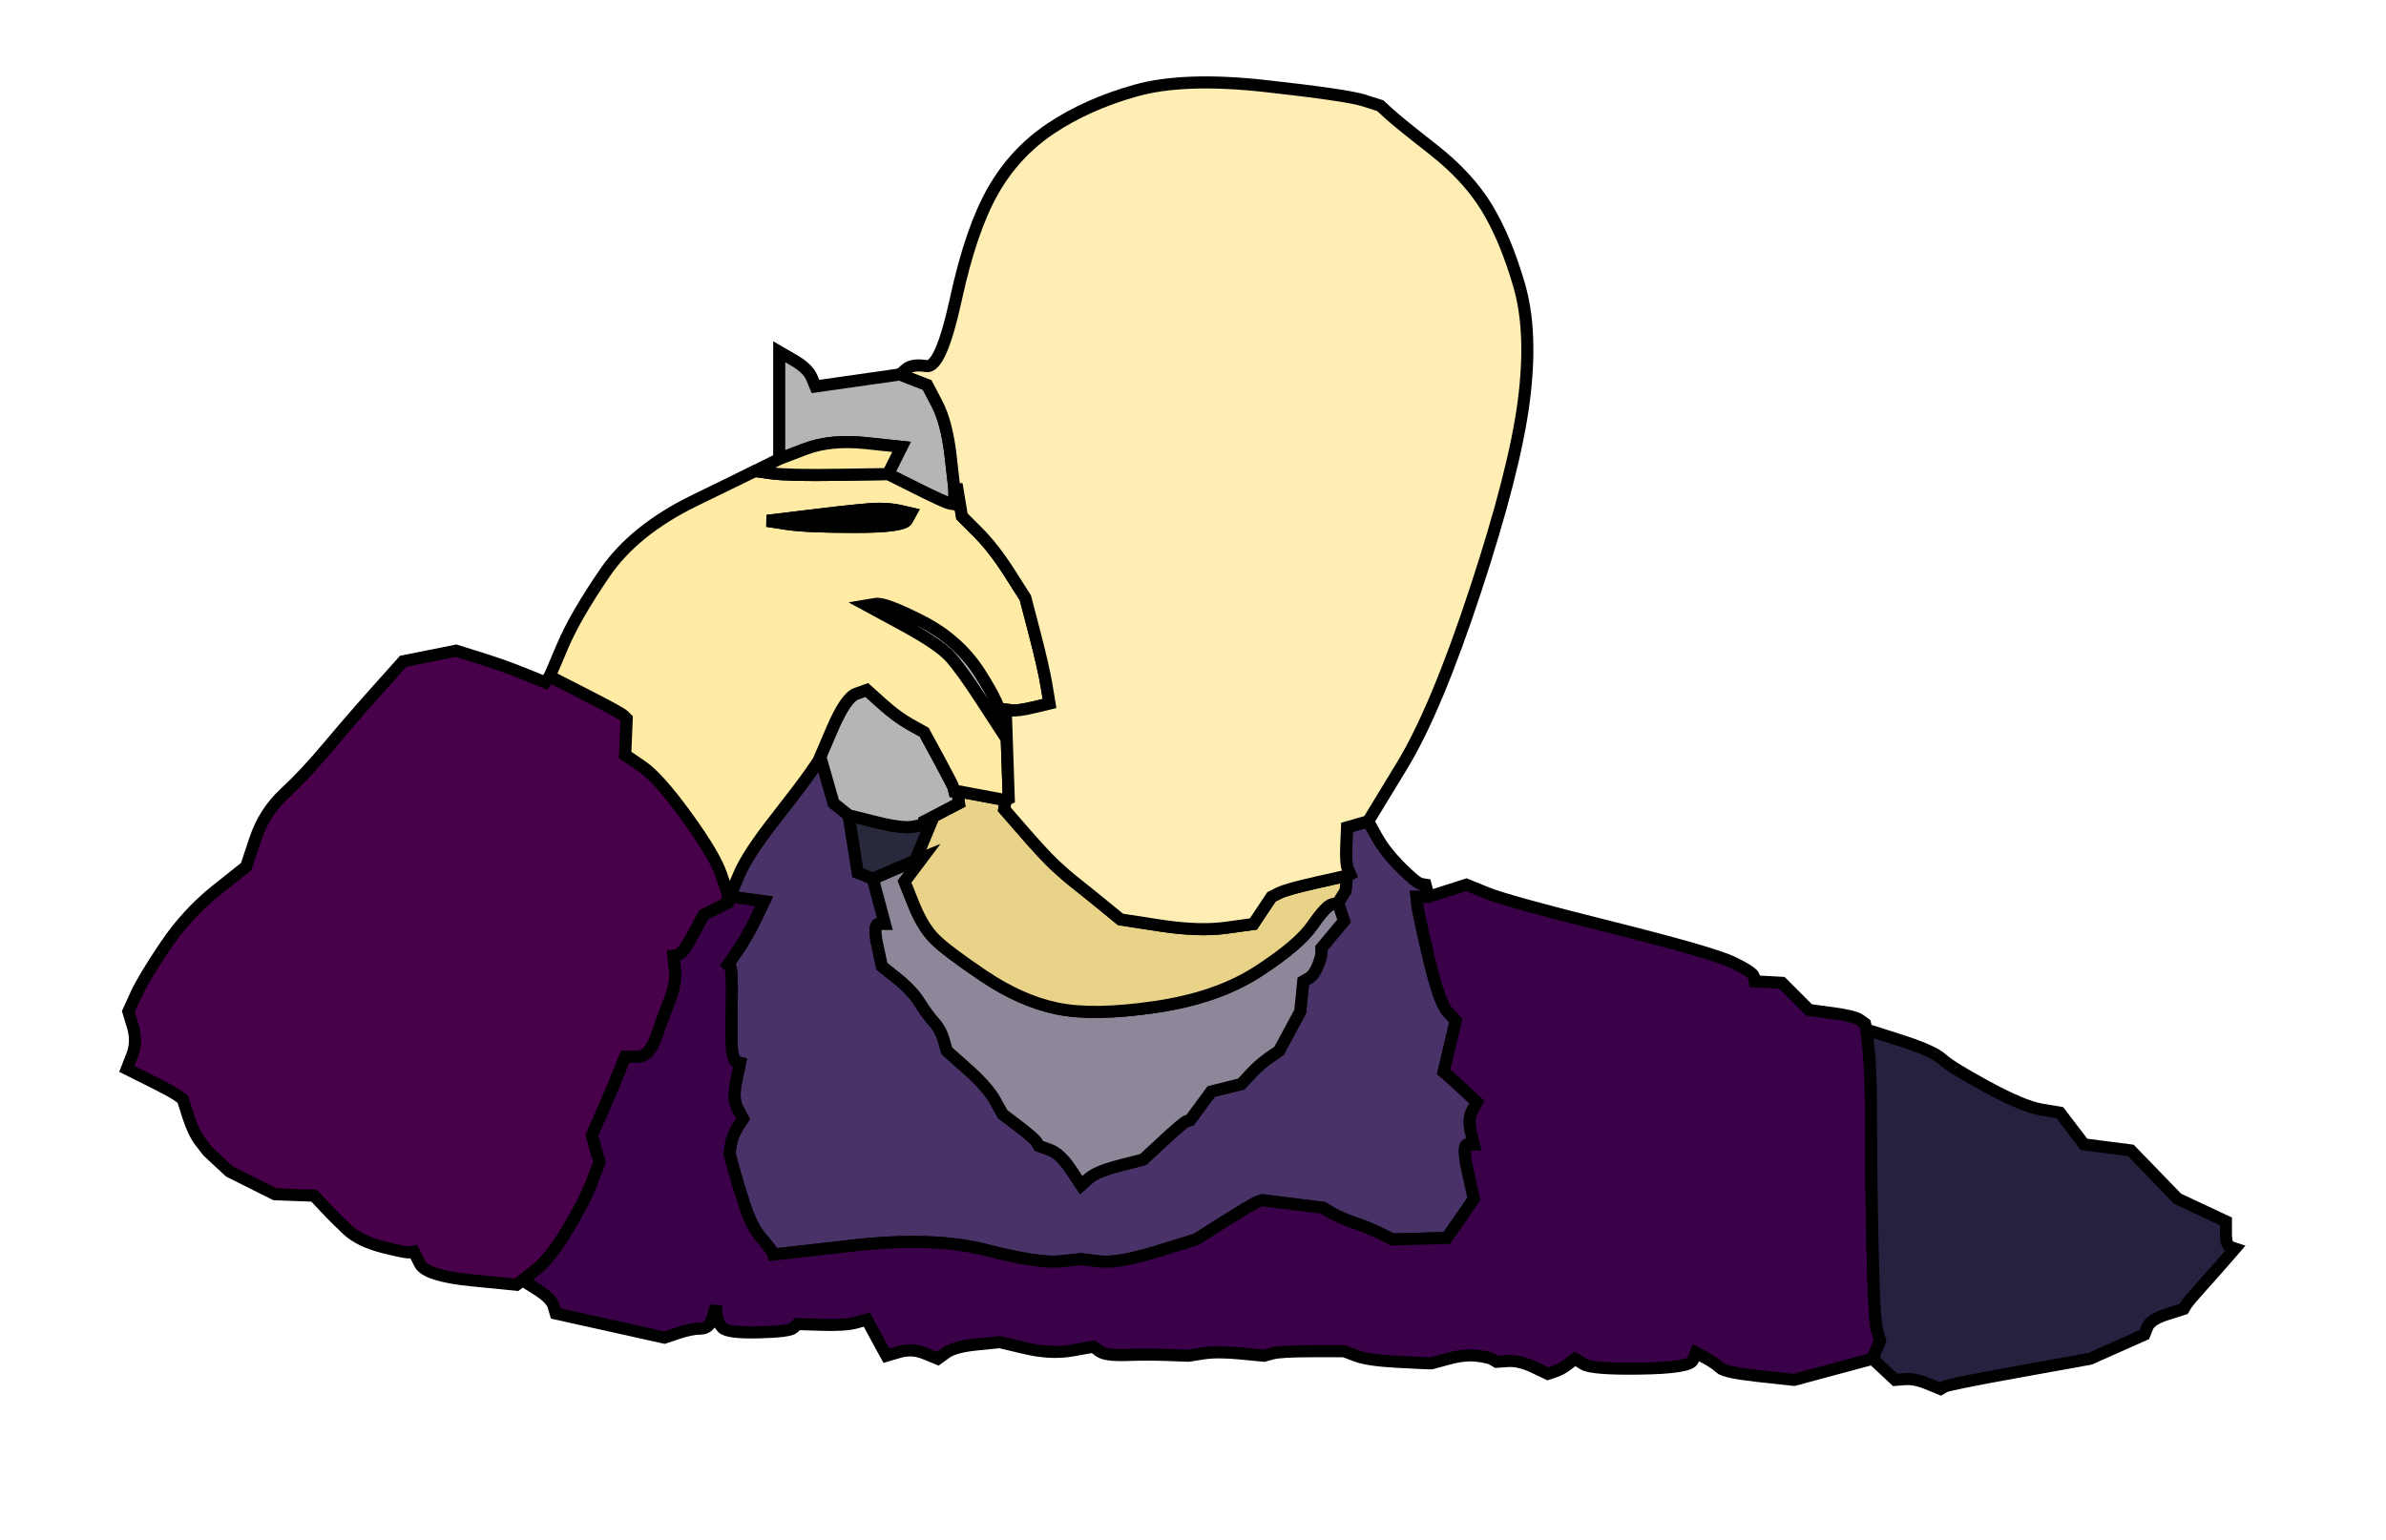 <?xml version='1.0' encoding='UTF-8' standalone='no'?>
<!-- Created with clker.com Crayon tracing tool http://www.clker.com) -->
<svg
   xmlns='http://www.w3.org/2000/svg'
   width='790'
   height='510'>
<path style='opacity:1;fill:#49004B;fill-rule:evenodd;stroke:#000000;stroke-width:4px;stroke-linecap:butt;stroke-linejoin:miter;stroke-opacity:1'	  d='M 181.25 225 L 182 224 L 193.75 230 Q 205.5 236  206.5 237 L 207.5 238 L 207.25 244 L 207 250 L 212.5 253.75 Q 218 257.5  227.25 270.25 Q 236.5 283  238.75 289.5 L 241 296 L 241 297.5 L 241 299 L 237 301 L 233 303 L 229.5 309.5 Q 226 316  224.5 316.25 L 223 316.5 L 223.5 321 Q 224 325.5  221.75 331.25 Q 219.5 337  217.25 343.5 Q 215 350  211 350 L 207 350 L 205 355 Q 203 360  199.5 368 L 196 376 L 197.25 380.5 L 198.5 385 L 196 391.5 Q 193.5 398  187.75 407.5 Q 182 417  177.5 420.5 L 173 424 L 172 424.75 L 171 425.5 L 156 424 Q 141 422.5  139 418.5 L 137 414.5 L 135.75 414.75 Q 134.5 415  126.75 413 Q 119 411  115 407.25 Q 111 403.5  107.5 399.75 L 104 396 L 97.5 395.75 L 91 395.5 L 83.5 391.75 L 76 388 L 72.5 384.75 L 69 381.5 L 68.75 381.25 Q 68.5 381  66.25 378 Q 64 375  62.25 369.5 L 60.5 364 L 58.75 362.75 Q 57 361.5  49.5 357.75 L 42 354 L 43.75 349.5 Q 45.5 345  44 340 L 42.5 335 L 45 329.5 Q 47.5 324  54.75 313.25 Q 62 302.5  71.75 294.75 L 81.5 287 L 84.5 278 Q 87.5 269  94.25 262.75 Q 101 256.5  108.75 247.25 Q 116.5 238  125 228.5 L 133.5 219 L 142.25 217.25 L 151 215.5 L 159 218 Q 167 220.5  173.75 223.25 L 180.5 226 L 181.25 225  Z 
' id='path2' />
<path style='opacity:1;fill:#493268;fill-rule:evenodd;stroke:#000000;stroke-width:4px;stroke-linecap:butt;stroke-linejoin:miter;stroke-opacity:1'	  d='M 268.25 256 L 271 252 L 271.5 252 L 272 252 L 274 259 L 276 266 L 278.5 268 L 281 270 L 282.5 279.5 L 284 289 L 286.5 290 L 289 291 L 291 298.5 L 293 306 L 291 306 Q 289 306  290.5 313 L 292 320 L 297 324 Q 302 328  304.5 332 Q 307 336  309.25 338.5 Q 311.5 341  312.5 344.5 L 313.5 348 L 320.25 354 Q 327 360  329.5 364.5 L 332 369 L 337.25 373 Q 342.5 377  343.25 378.25 L 344 379.5 L 347.5 380.75 Q 351 382  354.5 387.25 L 358 392.5 L 360.5 390.25 Q 363 388  370.75 386 L 378.5 384 L 385.25 377.75 Q 392 371.5  393 371.25 L 394 371 L 397.5 366.25 L 401 361.5 L 406 360.25 L 411 359 L 414 355.75 Q 417 352.5  420.25 350.25 L 423.5 348 L 427 341.5 L 430.5 335 L 431 330 L 431.5 325 L 433.25 324 Q 435 323  436.25 320 Q 437.5 317  437.5 315.5 L 437.5 314 L 441.25 309.5 L 445 305 L 444 302 L 443 299 L 444.25 297 L 445.5 295 L 445.75 292.5 L 446 290 L 446.5 289.75 L 447 289.5 L 446.25 287.75 Q 445.5 286  445.75 280 L 446 274 L 449.5 273 L 453 272 L 455.75 277 Q 458.5 282  463.75 287.25 Q 469 292.5  470.5 292.75 L 472 293 L 472.5 295 L 473 297 L 471 297 L 469 297 L 469.25 299.5 Q 469.5 302  473 317 Q 476.5 332  479.25 335 L 482 338 L 480 346.5 L 478 355 L 479.75 356.5 Q 481.5 358  485.25 361.5 L 489 365 L 487.5 367.75 Q 486 370.5  487 374.75 L 488 379 L 486 379 Q 484 379  486 388 L 488 397 L 486.5 399.25 Q 485 401.5  482 405.75 L 479 410 L 470 410.25 L 461 410.5 L 457 408.5 Q 453 406.5  448.5 405 Q 444 403.5  441 401.75 L 438 400 L 428 398.75 L 418 397.5 L 416.5 398 Q 415 398.5  405.5 404.5 L 396 410.5 L 383 414.5 Q 370 418.5  364 417.75 L 358 417 L 351 417.75 Q 344 418.5  326.5 414 Q 309 409.5  282.5 412.5 L 256 415.5 L 255.75 414.75 Q 255.5 414  252.25 410.25 Q 249 406.5  246.75 399.75 Q 244.5 393  243 387.5 L 241.5 382 L 242 379 Q 242.5 376  244.25 373.25 L 246 370.5 L 244.25 367.25 Q 242.5 364  243.75 358 L 245 352 L 244 351.75 Q 243 351.5  242.5 348.75 Q 242 346  242.25 333.5 Q 242.5 321  241.75 320.25 L 241 319.5 L 244.25 314.75 Q 247.5 310  250.25 304.25 L 253 298.5 L 247.5 297.75 L 242 297 L 242 296.5 L 242 296 L 244.75 289.5 Q 247.5 283  256.5 271.5 Q 265.5 260  268.25 256  Z 
' id='path4' />
<path style='opacity:1;fill:#8E8799;fill-rule:evenodd;stroke:#000000;stroke-width:4px;stroke-linecap:butt;stroke-linejoin:miter;stroke-opacity:1'	  d='M 441 299.5 L 443 299 L 444 302 L 445 305 L 441.25 309.5 L 437.5 314 L 437.5 315.5 Q 437.5 317  436.25 320 Q 435 323  433.25 324 L 431.5 325 L 431 330 L 430.5 335 L 427 341.5 L 423.5 348 L 420.25 350.25 Q 417 352.5  414 355.75 L 411 359 L 406 360.25 L 401 361.5 L 397.5 366.25 L 394 371 L 393 371.25 Q 392 371.5  385.25 377.75 L 378.5 384 L 370.75 386 Q 363 388  360.5 390.25 L 358 392.5 L 354.5 387.25 Q 351 382  347.5 380.75 L 344 379.5 L 343.25 378.25 Q 342.5 377  337.25 373 L 332 369 L 329.5 364.5 Q 327 360  320.25 354 L 313.5 348 L 312.5 344.5 Q 311.5 341  309.25 338.5 Q 307 336  304.5 332 Q 302 328  297 324 L 292 320 L 290.5 313 Q 289 306  291 306 L 293 306 L 291 298.5 L 289 291 L 296 288 L 303 285 L 304.25 284.5 L 305.5 284 L 302.5 288 L 299.5 292 L 302.5 299.5 Q 305.5 307  309.5 311 Q 313.5 315  325.75 323.25 Q 338 331.5  350 334 Q 362 336.5  382.5 333.5 Q 403 330.5  416.5 321.75 Q 430 313  434.5 306.5 Q 439 300  441 299.5  Z 
' id='path6' />
<path style='opacity:1;fill:#3A0048;fill-rule:evenodd;stroke:#000000;stroke-width:4px;stroke-linecap:butt;stroke-linejoin:miter;stroke-opacity:1'	  d='M 617.75 340 L 618 341 L 618.75 348 Q 619.5 355  619.5 372 Q 619.5 389  620 413 Q 620.5 437  621.5 440.5 L 622.5 444 L 621.25 447 L 620 450 L 607 453.5 L 594 457 L 582.5 455.75 Q 571 454.5  569.5 453 Q 568 451.5  564.75 449.75 L 561.5 448 L 560.5 450.5 Q 559.5 453  543.25 453.25 Q 527 453.5  524.25 451.75 L 521.5 450 L 519.25 451.75 Q 517 453.5  514.75 454.25 L 512.5 455 L 507.75 452.75 Q 503 450.5  499.25 450.75 L 495.5 451 L 494.25 450.25 Q 493 449.5  489 449 Q 485 448.5  479.5 450 L 474 451.5 L 473 451.5 Q 472 451.5  462.5 451 Q 453 450.5  449 449 L 445 447.5 L 434.5 447.5 Q 424 447.5  421.25 448.25 L 418.5 449 L 410.75 448.25 Q 403 447.5  398.25 448.25 L 393.5 449 L 386.75 448.75 Q 380 448.5  373 448.75 Q 366 449  364 447.5 L 362 446 L 355 447.25 Q 348 448.5  339.5 446.5 L 331 444.5 L 323.5 445.25 Q 316 446  313.25 448 L 310.5 450 L 306.25 448.25 Q 302 446.5  297.75 447.75 L 293.5 449 L 292.25 446.75 Q 291 444.5  289 440.75 L 287 437 L 283.5 438 Q 280 439  272 438.75 L 264 438.5 L 262.75 439.75 Q 261.5 441  251.25 441.25 Q 241 441.5  239.25 439.75 Q 237.5 438  237.25 435.25 L 237 432.5 L 236 436.25 Q 235 440  232 440 Q 229 440  224.5 441.5 L 220 443 L 202 439 L 184 435 L 183.25 432.5 Q 182.5 430  177.75 427 L 173 424 L 177.5 420.5 Q 182 417  187.75 407.5 Q 193.5 398  196 391.5 L 198.5 385 L 197.25 380.5 L 196 376 L 199.5 368 Q 203 360  205 355 L 207 350 L 211 350 Q 215 350  217.25 343.5 Q 219.5 337  221.75 331.25 Q 224 325.5  223.5 321 L 223 316.5 L 224.5 316.25 Q 226 316  229.5 309.5 L 233 303 L 237 301 L 241 299 L 241 297.5 L 241 296 L 241.5 296 L 242 296 L 242 296.5 L 242 297 L 247.5 297.75 L 253 298.5 L 250.25 304.25 Q 247.5 310  244.25 314.75 L 241 319.5 L 241.75 320.25 Q 242.5 321  242.25 333.5 Q 242 346  242.5 348.75 Q 243 351.5  244 351.75 L 245 352 L 243.75 358 Q 242.5 364  244.25 367.25 L 246 370.5 L 244.25 373.25 Q 242.5 376  242 379 L 241.5 382 L 243 387.5 Q 244.5 393  246.75 399.75 Q 249 406.5  252.25 410.25 Q 255.5 414  255.75 414.75 L 256 415.5 L 282.5 412.5 Q 309 409.5  326.5 414 Q 344 418.5  351 417.75 L 358 417 L 364 417.75 Q 370 418.5  383 414.5 L 396 410.5 L 405.5 404.5 Q 415 398.5  416.5 398 L 418 397.5 L 428 398.75 L 438 400 L 441 401.75 Q 444 403.5  448.5 405 Q 453 406.5  457 408.5 L 461 410.5 L 470 410.25 L 479 410 L 482 405.75 Q 485 401.5  486.5 399.25 L 488 397 L 486 388 Q 484 379  486 379 L 488 379 L 487 374.75 Q 486 370.5  487.5 367.75 L 489 365 L 485.25 361.5 Q 481.5 358  479.75 356.5 L 478 355 L 480 346.5 L 482 338 L 479.25 335 Q 476.5 332  473 317 Q 469.5 302  469.25 299.5 L 469 297 L 471 297 L 473 297 L 479.25 295 L 485.5 293 L 492.25 295.75 Q 499 298.5  533 307 Q 567 315.5  573.75 318.75 Q 580.5 322  580.75 323.5 L 581 325 L 585.5 325.25 L 590 325.5 L 594.5 330 L 599 334.5 L 606.5 335.5 Q 614 336.5  615.75 337.75 L 617.5 339 L 617.75 340  Z 
' id='path8' />
<path style='opacity:1;fill:#E8D389;fill-rule:evenodd;stroke:#000000;stroke-width:4px;stroke-linecap:butt;stroke-linejoin:miter;stroke-opacity:1'	  d='M 317.25 264 L 317 262 L 325 263.5 L 333 265 L 332.75 266.5 L 332.5 268 L 339.25 275.75 Q 346 283.5  349.5 286.75 Q 353 290  356.5 292.75 Q 360 295.5  365.5 300 L 371 304.5 L 384 306.5 Q 397 308.5  406 307.25 L 415 306 L 418 301.5 L 421 297 L 423.5 295.75 Q 426 294.5  436 292.25 L 446 290 L 445.75 292.5 L 445.5 295 L 444.25 297 L 443 299 L 441 299.5 Q 439 300  434.5 306.5 Q 430 313  416.5 321.75 Q 403 330.5  382.5 333.5 Q 362 336.5  350 334 Q 338 331.5  325.75 323.25 Q 313.5 315  309.5 311 Q 305.5 307  302.5 299.5 L 299.5 292 L 302.5 288 L 305.5 284 L 304.25 284.5 L 303 285 L 305.5 279 L 308 273 L 307 273 L 306 273 L 306 272.5 L 306 272 L 311.75 269 L 317.5 266 L 317.25 264  Z 
' id='path10' />
<path style='opacity:1;fill:#29293D;fill-rule:evenodd;stroke:#000000;stroke-width:4px;stroke-linecap:butt;stroke-linejoin:miter;stroke-opacity:1'	  d='M 282.5 279.5 L 281 270 L 290 272.25 Q 299 274.5  302.5 273.75 L 306 273 L 307 273 L 308 273 L 305.5 279 L 303 285 L 296 288 L 289 291 L 286.5 290 L 284 289 L 282.5 279.5  Z 
' id='path12' />
<path style='opacity:1;fill:#B5B5B5;fill-rule:evenodd;stroke:#000000;stroke-width:4px;stroke-linecap:butt;stroke-linejoin:miter;stroke-opacity:1'	  d='M 284 126 L 298 124 L 302.5 125.75 L 307 127.5 L 310.25 133.75 Q 313.5 140  314.75 151 L 316 162 L 316 164.5 L 316 167 L 314.5 166.75 Q 313 166.5  303.5 161.75 L 294 157 L 296.25 152.5 L 298.5 148 L 286.75 146.75 Q 275 145.5  266.5 148.75 L 258 152 L 258 134.25 L 258 116.5 L 262.75 119.25 Q 267.5 122  268.75 125 L 270 128 L 284 126  Z 
' id='path14' />
<path style='opacity:1;fill:#B5B5B5;fill-rule:evenodd;stroke:#000000;stroke-width:4px;stroke-linecap:butt;stroke-linejoin:miter;stroke-opacity:1'	  d='M 316.5 262 L 317 262 L 317.25 264 L 317.5 266 L 311.75 269 L 306 272 L 306 272.5 L 306 273 L 302.5 273.75 Q 299 274.5  290 272.25 L 281 270 L 278.5 268 L 276 266 L 274 259 L 272 252 L 271.5 252 L 271 252 L 275.5 241.5 Q 280 231  283.5 229.75 L 287 228.5 L 292 233 Q 297 237.5  301.5 240 L 306 242.5 L 310.75 251.25 Q 315.5 260  315.75 261 L 316 262 L 316.5 262  Z 
' id='path16' />
<path style='opacity:1;fill:#B5B5B5;fill-rule:evenodd;stroke:#000000;stroke-width:4px;stroke-linecap:butt;stroke-linejoin:miter;stroke-opacity:1'	  d='M 290 200 Q 293 199.5  305.25 205.75 Q 317.5 212  324.5 223 Q 331.5 234  331.5 238 L 331.5 242 L 325 232 Q 318.5 222  314.75 217.75 Q 311 213.5  299 207 L 287 200.5 L 290 200  Z 
' id='path18' />
<path style='opacity:1;fill:#FFEBA3;fill-rule:evenodd;stroke:#000000;stroke-width:4px;stroke-linecap:butt;stroke-linejoin:miter;stroke-opacity:1'	  d='M 230 165.75 L 250 156 L 255.5 156.75 Q 261 157.5  277.5 157.25 L 294 157 L 303.5 161.75 Q 313 166.5  314.5 166.75 L 316 167 L 316 164.5 L 316 162 L 316.5 162 L 317 162 L 317.75 166.5 L 318.5 171 L 323.75 176.25 Q 329 181.5  334.25 189.75 L 339.5 198 L 342.5 209.5 Q 345.5 221  346.5 227 L 347.5 233 L 342.25 234.25 Q 337 235.5  335 235.25 L 333 235 L 333.5 249.75 L 334 264.5 L 333.5 264.75 L 333 265 L 325 263.5 L 317 262 L 316.5 262 L 316 262 L 315.75 261 Q 315.5 260  310.75 251.25 L 306 242.5 L 301.5 240 Q 297 237.5  292 233 L 287 228.5 L 283.5 229.75 Q 280 231  275.5 241.5 L 271 252 L 268.25 256 Q 265.5 260  256.5 271.5 Q 247.5 283  244.75 289.5 L 242 296 L 241.5 296 L 241 296 L 238.75 289.5 Q 236.5 283  227.25 270.25 Q 218 257.5  212.5 253.75 L 207 250 L 207.25 244 L 207.5 238 L 206.5 237 Q 205.5 236  193.75 230 L 182 224 L 186.25 214 Q 190.5 204  200.25 189.75 Q 210 175.5  230 165.75  Z 
M 270.5 170.5 Q 287 168.5  291 168.5 Q 295 168.5  298.25 169.25 L 301.5 170 L 300.25 172.25 Q 299 174.5  283 174.5 Q 267 174.5  260.5 173.5 L 254 172.5 L 270.5 170.5  Z 
M 290 200 Q 293 199.5  305.25 205.75 Q 317.5 212  324.5 223 Q 331.5 234  331.5 238 L 331.5 242 L 325 232 Q 318.5 222  314.75 217.75 Q 311 213.5  299 207 L 287 200.5 L 290 200  Z 
' id='path22' />
<path style='opacity:1;fill:#000000;fill-rule:evenodd;stroke:#000000;stroke-width:4px;stroke-linecap:butt;stroke-linejoin:miter;stroke-opacity:1'	  d='M 270.5 170.5 Q 287 168.5  291 168.5 Q 295 168.5  298.25 169.25 L 301.5 170 L 300.25 172.25 Q 299 174.5  283 174.5 Q 267 174.5  260.5 173.5 L 254 172.5 L 270.5 170.5  Z 
' id='path24' />
<path style='opacity:1;fill:#FFE99C;fill-rule:evenodd;stroke:#000000;stroke-width:4px;stroke-linecap:butt;stroke-linejoin:miter;stroke-opacity:1'	  d='M 296.25 152.5 L 294 157 L 277.5 157.25 Q 261 157.5  255.5 156.75 L 250 156 L 252.5 154.75 Q 255 153.5  256.5 152.75 L 258 152 L 266.5 148.75 Q 275 145.5  286.75 146.75 L 298.5 148 L 296.25 152.5  Z 
' id='path26' />
<path style='opacity:1;fill:#FFEEB3;fill-rule:evenodd;stroke:#000000;stroke-width:4px;stroke-linecap:butt;stroke-linejoin:miter;stroke-opacity:1'	  d='M 464.25 253.5 L 453 272 L 449.5 273 L 446 274 L 445.75 280 Q 445.5 286  446.25 287.75 L 447 289.5 L 446.5 289.75 L 446 290 L 436 292.25 Q 426 294.5  423.5 295.75 L 421 297 L 418 301.5 L 415 306 L 406 307.25 Q 397 308.5  384 306.5 L 371 304.5 L 365.5 300 Q 360 295.5  356.5 292.75 Q 353 290  349.5 286.75 Q 346 283.5  339.25 275.75 L 332.5 268 L 332.75 266.5 L 333 265 L 333.5 264.75 L 334 264.5 L 333.5 249.75 L 333 235 L 335 235.25 Q 337 235.5  342.25 234.25 L 347.5 233 L 346.5 227 Q 345.5 221  342.5 209.5 L 339.5 198 L 334.25 189.75 Q 329 181.5  323.75 176.25 L 318.5 171 L 317.75 166.5 L 317 162 L 316.5 162 L 316 162 L 314.75 151 Q 313.5 140  310.25 133.75 L 307 127.5 L 302.5 125.75 L 298 124 L 300 122.25 Q 302 120.5  306.75 121.25 Q 311.5 122  316.5 99 Q 321.5 76  328.75 63.25 Q 336 50.5  348 42.5 Q 360 34.5  376 30 Q 392 25.5  419 28.5 Q 446 31.5  451.5 33.25 L 457 35 L 460 37.75 Q 463 40.5  474.5 49.5 Q 486 58.5  492.25 68.75 Q 498.5 79  503 94.5 Q 507.5 110  504.5 133 Q 501.5 156  488.5 195.5 Q 475.5 235  464.25 253.5  Z 
' id='path28' />
<path style='opacity:1;fill:#272140;fill-rule:evenodd;stroke:#000000;stroke-width:4px;stroke-linecap:butt;stroke-linejoin:miter;stroke-opacity:1'	  d='M 618.75 348 L 618 341 L 629 344.5 Q 640 348  643 350.75 Q 646 353.5  658 360 Q 670 366.5  676 367.5 L 682 368.5 L 686 373.75 L 690 379 L 697.75 380 L 705.5 381 L 713.25 389 L 721 397 L 729 400.75 L 737 404.5 L 737 408.5 Q 737 412.5  738.5 413 L 740 413.5 L 736.75 417.25 Q 733.5 421  729 426 Q 724.5 431  723.75 432.25 L 723 433.5 L 717.5 435.25 Q 712 437  711 439.5 L 710 442 L 701 446 L 692 450 L 668.5 454.25 Q 645 458.5  643.75 459.25 L 642.5 460 L 638.25 458.25 Q 634 456.5  630.75 456.75 L 627.5 457 L 623.75 453.5 L 620 450 L 621.25 447 L 622.5 444 L 621.5 440.5 Q 620.5 437  620 413 Q 619.5 389  619.5 372 Q 619.5 355  618.75 348  Z 
' id='path30' />

</svg>
